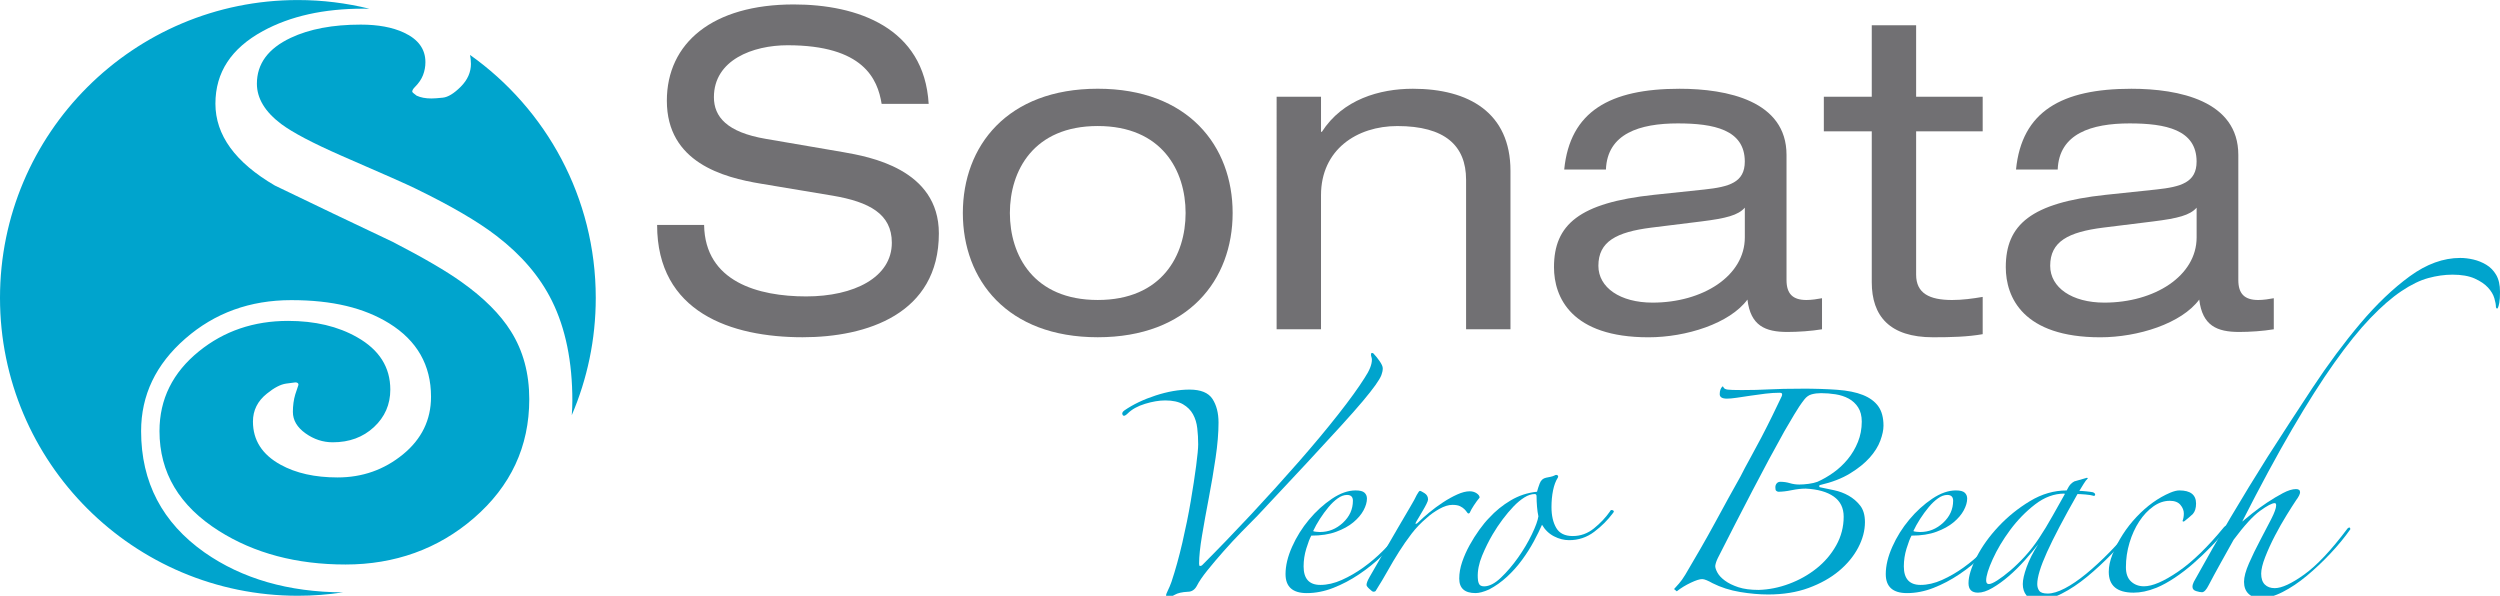 <svg xmlns="http://www.w3.org/2000/svg" id="Layer_1" viewBox="0 0 1096 261.19"><defs><style>      .st0 {        fill: #717073;      }      .st1 {        fill: #00a4cd;      }    </style></defs><g><path class="st1" d="M527.08,247.72c7-7.01,14.14-14.41,21.42-22.21,7.27-7.8,14.18-15.43,20.72-22.9,6.54-7.47,12.36-14.44,17.45-20.92,5.09-6.47,8.95-11.83,11.6-16.06,2.11-3.17,3.17-5.81,3.17-7.93,0-.4-.07-.79-.2-1.19-.13-.4-.2-.72-.2-.99,0-.53.13-.79.4-.79.4,0,.73.2.99.6.66.66,1.45,1.65,2.38,2.97.92,1.32,1.39,2.38,1.39,3.17,0,.93-.2,1.92-.6,2.97-.4,1.06-1.26,2.51-2.58,4.36-1.32,1.85-3.17,4.2-5.55,7.04-2.38,2.84-5.62,6.51-9.72,11.01-4.1,4.5-9.12,9.95-15.07,16.36-5.95,6.41-13.09,14.05-21.42,22.9-1.98,1.98-4.3,4.33-6.94,7.04-2.65,2.71-5.25,5.52-7.83,8.43-2.58,2.91-4.96,5.72-7.14,8.43-2.18,2.71-3.74,4.99-4.66,6.84-.93,1.72-2.25,2.58-3.97,2.58-2.51.13-4.4.56-5.65,1.29-1.26.72-2.28,1.09-3.07,1.09-.53,0-.79-.27-.79-.79,0-.4.26-1.12.79-2.18.53-1.06,1.06-2.31,1.58-3.77,1.72-5.16,3.3-10.87,4.76-17.15,1.45-6.28,2.68-12.33,3.67-18.14.99-5.81,1.78-11,2.38-15.57.59-4.56.89-7.7.89-9.42,0-2.38-.13-4.73-.4-7.04-.26-2.31-.89-4.36-1.88-6.15-.99-1.79-2.45-3.24-4.36-4.36-1.92-1.12-4.53-1.69-7.83-1.69-2.65,0-5.59.5-8.83,1.49-3.24.99-5.78,2.41-7.64,4.26-1.06,1.06-1.78,1.26-2.18.6-.4-.66-.13-1.32.79-1.98,3.83-2.64,8.39-4.82,13.68-6.54,5.28-1.72,10.24-2.58,14.87-2.58,4.89,0,8.23,1.36,10.02,4.06,1.78,2.71,2.68,6.18,2.68,10.41,0,4.5-.43,9.65-1.29,15.47-.86,5.82-1.85,11.67-2.97,17.55-1.13,5.88-2.12,11.37-2.97,16.46-.86,5.09-1.29,9.22-1.29,12.39,0,.66.13.99.4.99.4,0,.73-.13.99-.4Z"></path><path class="st1" d="M613.94,235.03c-2.25,2.78-4.93,5.65-8.03,8.63-3.11,2.98-6.48,5.69-10.11,8.13-3.64,2.45-7.41,4.43-11.3,5.95-3.9,1.52-7.77,2.28-11.6,2.28-6.22,0-9.32-2.78-9.32-8.33,0-3.7.96-7.7,2.88-12,1.91-4.29,4.39-8.26,7.44-11.9,3.04-3.64,6.38-6.67,10.01-9.12,3.64-2.45,7.11-3.67,10.41-3.67,1.85,0,3.14.33,3.86.99.73.66,1.09,1.52,1.09,2.58,0,1.59-.5,3.3-1.49,5.15-.99,1.85-2.48,3.6-4.46,5.25-1.98,1.66-4.49,3.04-7.54,4.16-3.04,1.13-6.68,1.69-10.91,1.69-.66,1.19-1.39,3.07-2.18,5.65-.79,2.58-1.19,5.19-1.19,7.83,0,5.42,2.45,8.13,7.34,8.13,3.04,0,6.18-.73,9.42-2.18,3.24-1.45,6.38-3.27,9.42-5.45,3.04-2.18,5.85-4.56,8.43-7.14,2.58-2.58,4.73-4.99,6.44-7.24.26-.26.56-.33.89-.2.33.13.5.4.5.79ZM593.12,219.56c0-1.72-.86-2.58-2.58-2.58-1.32,0-2.68.5-4.06,1.49-1.39.99-2.75,2.28-4.07,3.87-1.32,1.59-2.58,3.3-3.77,5.15-1.19,1.85-2.18,3.64-2.97,5.35.26.13.73.23,1.39.3.66.07,1.19.1,1.58.1,3.83,0,7.2-1.35,10.11-4.07,2.91-2.71,4.36-5.91,4.36-9.62Z"></path><path class="st1" d="M648.64,218.17c-.79.93-1.62,2.05-2.48,3.37-.86,1.32-1.42,2.31-1.69,2.97-.13.4-.39.6-.79.6-.13,0-.33-.2-.6-.6-.27-.4-.63-.82-1.09-1.29-.46-.46-1.09-.89-1.88-1.29s-1.92-.6-3.37-.6c-1.72,0-3.64.6-5.75,1.78-2.12,1.19-3.96,2.51-5.55,3.97-2.51,2.12-4.73,4.43-6.64,6.94-1.92,2.51-3.74,5.13-5.45,7.83-1.72,2.71-3.37,5.49-4.96,8.33-1.59,2.84-3.31,5.72-5.15,8.63-.13.4-.53.6-1.19.6-.27,0-.83-.4-1.68-1.19-.86-.79-1.29-1.39-1.29-1.78,0-.79.46-1.98,1.39-3.57,2.11-3.7,4.26-7.44,6.44-11.2s4.23-7.3,6.15-10.61c1.91-3.3,3.6-6.18,5.06-8.63,1.45-2.45,2.45-4.26,2.98-5.45.66-1.19,1.12-1.79,1.39-1.79s.92.33,1.98.99c1.06.66,1.58,1.59,1.58,2.78,0,.4-.23,1.06-.69,1.98-.46.93-.99,1.88-1.59,2.88-.59.99-1.16,1.95-1.68,2.87-.53.93-.93,1.59-1.19,1.98-.4.66-.46.99-.2.99s.59-.2.99-.6c1.32-1.32,2.94-2.78,4.86-4.36,1.92-1.59,3.93-3.07,6.05-4.46,2.11-1.39,4.19-2.54,6.25-3.47,2.05-.92,3.87-1.39,5.45-1.39,1.19,0,2.21.3,3.07.89.86.59,1.29,1.22,1.29,1.88Z"></path><path class="st1" d="M707.14,224.91c-2.25,3.04-4.99,5.79-8.23,8.23-3.24,2.45-6.91,3.67-11,3.67-2.25,0-4.46-.56-6.64-1.69-2.18-1.12-3.93-2.81-5.25-5.06-.93,2.12-2.12,4.53-3.57,7.24-1.46,2.71-3.17,5.42-5.16,8.13-1.98,2.71-4.2,5.19-6.64,7.44-2.45,2.25-5.06,4.1-7.83,5.55-2.38,1.06-4.36,1.59-5.95,1.59-4.76,0-7.14-2.11-7.14-6.35,0-2.38.43-4.82,1.29-7.34.86-2.51,1.95-4.96,3.27-7.34,1.32-2.38,2.74-4.63,4.26-6.74,1.52-2.11,2.94-3.83,4.26-5.16,2.77-3.04,5.95-5.62,9.52-7.73,3.57-2.11,7.4-3.37,11.5-3.77.26-1.06.66-2.28,1.19-3.67.53-1.39,1.45-2.21,2.77-2.48.66-.13,1.32-.26,1.98-.4.66-.13,1.26-.33,1.78-.6.4-.26.79-.3,1.19-.1s.46.56.2,1.09c-.93,1.46-1.62,3.31-2.08,5.55-.46,2.25-.69,4.69-.69,7.34,0,3.7.69,6.74,2.08,9.12,1.39,2.38,3.8,3.57,7.24,3.57s6.54-1.12,9.32-3.37c2.77-2.25,5.09-4.69,6.94-7.34.26-.66.69-.86,1.29-.6.59.27.63.66.1,1.19ZM674.42,226.3c-.26-1.19-.46-2.58-.59-4.16-.13-1.59-.2-3.11-.2-4.56,0-.66-.26-.99-.79-.99-1.46,0-2.98.5-4.56,1.49-1.59.99-3.17,2.31-4.76,3.97-1.58,1.65-3.17,3.54-4.76,5.65-1.59,2.12-3.04,4.3-4.36,6.54-1.72,2.91-3.27,6.05-4.66,9.42-1.39,3.37-2.02,6.58-1.88,9.62,0,.93.16,1.79.5,2.58.33.79,1.09,1.19,2.28,1.19,2.25,0,4.69-1.25,7.34-3.77,2.64-2.51,5.15-5.45,7.54-8.82,2.38-3.37,4.39-6.77,6.05-10.21,1.65-3.44,2.61-6.08,2.87-7.93Z"></path><path class="st1" d="M789.63,170.38c5.95,0,11.21.17,15.77.5,4.56.33,8.33,1.09,11.3,2.28,2.97,1.19,5.22,2.84,6.74,4.96,1.52,2.12,2.28,4.96,2.28,8.53,0,1.85-.47,4.03-1.39,6.54-.93,2.51-2.48,4.99-4.66,7.44-2.18,2.45-5.06,4.76-8.63,6.94-3.57,2.18-7.93,3.87-13.09,5.06-.26,0-.4.2-.4.6,0,.27.13.4.4.4,1.85.4,3.9.83,6.15,1.29,2.25.47,4.36,1.26,6.35,2.38,1.98,1.13,3.67,2.58,5.06,4.36,1.39,1.79,2.08,4.2,2.08,7.24,0,3.7-.99,7.44-2.97,11.2s-4.79,7.17-8.43,10.21c-3.64,3.04-8.07,5.52-13.29,7.44-5.22,1.92-11.14,2.87-17.75,2.87-3.84,0-7.93-.37-12.3-1.09-4.36-.73-8.4-2.01-12.09-3.87-.93-.53-1.79-.96-2.58-1.29-.79-.33-1.45-.5-1.98-.5-1.06,0-2.71.53-4.96,1.59-2.25,1.06-4.3,2.31-6.15,3.77l-1.19-.99c1.72-1.85,2.88-3.2,3.47-4.06.59-.86,1.09-1.62,1.49-2.28,2.11-3.57,4.29-7.3,6.54-11.2,2.25-3.9,4.39-7.73,6.44-11.5,2.05-3.77,4.03-7.4,5.95-10.91,1.91-3.5,3.67-6.64,5.25-9.42,1.19-2.38,2.61-5.06,4.26-8.03,1.65-2.98,3.3-6.05,4.96-9.22,1.65-3.17,3.24-6.31,4.76-9.42,1.52-3.11,2.87-5.92,4.06-8.43.13-.26.2-.6.2-.99s-.4-.6-1.19-.6c-1.85,0-3.9.13-6.15.4-2.25.27-4.43.56-6.54.89-2.12.33-4.1.63-5.95.89-1.85.27-3.31.4-4.36.4-2.12,0-3.17-.66-3.17-1.98,0-1.45.4-2.58,1.19-3.37.26,0,.46.2.59.6.26.4.83.66,1.69.79.86.13,2.94.2,6.25.2,4.23,0,8.23-.1,12-.3s8.43-.3,13.98-.3ZM816.2,184.86c0-2.51-.53-4.59-1.59-6.25-1.06-1.65-2.45-2.94-4.16-3.87-1.72-.92-3.64-1.55-5.75-1.88-2.12-.33-4.23-.5-6.35-.5-1.45,0-2.81.17-4.06.5-1.26.33-2.35,1.09-3.27,2.28-1.46,1.85-2.94,4.06-4.46,6.64-1.52,2.58-2.94,4.99-4.26,7.24-4.36,7.8-9.06,16.53-14.08,26.18-5.03,9.65-10.05,19.43-15.07,29.35-.66,1.32-1.06,2.51-1.19,3.57,0,.79.33,1.78.99,2.97.66,1.19,1.75,2.35,3.27,3.47,1.52,1.12,3.47,2.08,5.85,2.87,2.38.79,5.35,1.19,8.92,1.19,4.49-.13,8.96-1.02,13.38-2.68,4.43-1.65,8.43-3.9,12-6.74,3.57-2.84,6.44-6.21,8.63-10.11,2.18-3.9,3.27-8.1,3.27-12.59,0-3.83-1.46-6.77-4.36-8.82-2.91-2.05-7.01-3.2-12.3-3.47-1.85,0-3.9.23-6.15.69-2.25.47-4.23.69-5.95.69-.4-.13-.69-.3-.89-.5-.2-.2-.3-.69-.3-1.49,0-.66.2-1.22.6-1.69.4-.46.92-.69,1.59-.69,1.45,0,2.84.2,4.16.6,1.32.4,2.71.6,4.16.6,1.19,0,2.54-.1,4.06-.3,1.52-.2,2.81-.5,3.87-.89,2.38-1.06,4.72-2.41,7.04-4.06,2.31-1.65,4.39-3.6,6.25-5.85,1.85-2.25,3.34-4.76,4.46-7.54s1.69-5.75,1.69-8.92Z"></path><path class="st1" d="M877.08,235.03c-2.25,2.78-4.93,5.65-8.03,8.63-3.11,2.98-6.48,5.69-10.11,8.13-3.64,2.45-7.41,4.43-11.3,5.95-3.9,1.52-7.77,2.28-11.6,2.28-6.22,0-9.32-2.78-9.32-8.33,0-3.7.96-7.7,2.88-12,1.91-4.29,4.39-8.26,7.44-11.9,3.04-3.64,6.38-6.67,10.01-9.12,3.64-2.45,7.11-3.67,10.41-3.67,1.85,0,3.14.33,3.86.99.73.66,1.09,1.52,1.09,2.58,0,1.59-.5,3.3-1.49,5.15-.99,1.85-2.48,3.6-4.46,5.25-1.98,1.66-4.49,3.04-7.54,4.16-3.04,1.13-6.68,1.69-10.91,1.69-.66,1.19-1.39,3.07-2.18,5.65-.79,2.58-1.19,5.19-1.19,7.83,0,5.42,2.45,8.13,7.34,8.13,3.04,0,6.18-.73,9.42-2.18,3.24-1.45,6.38-3.27,9.42-5.45,3.04-2.18,5.85-4.56,8.43-7.14,2.58-2.58,4.73-4.99,6.44-7.24.26-.26.56-.33.89-.2.33.13.5.4.5.79ZM856.26,219.56c0-1.72-.86-2.58-2.58-2.58-1.32,0-2.68.5-4.06,1.49-1.39.99-2.75,2.28-4.07,3.87-1.32,1.59-2.58,3.3-3.77,5.15-1.19,1.85-2.18,3.64-2.97,5.35.26.13.73.23,1.39.3.66.07,1.19.1,1.58.1,3.83,0,7.2-1.35,10.11-4.07,2.91-2.71,4.36-5.91,4.36-9.62Z"></path><path class="st1" d="M935.97,231.46c-3.04,3.7-6.38,7.44-10.01,11.2-3.64,3.77-7.31,7.17-11.01,10.21-3.7,3.04-7.37,5.49-11.01,7.34-3.64,1.85-6.97,2.78-10.01,2.78-2.65,0-4.5-.66-5.55-1.98-1.06-1.32-1.59-2.97-1.59-4.96,0-1.85.56-4.33,1.68-7.44,1.12-3.1,2.81-6.44,5.06-10.01-1.72,2.25-3.7,4.63-5.95,7.14-2.25,2.51-4.56,4.79-6.94,6.84-2.38,2.05-4.76,3.77-7.14,5.16-2.38,1.39-4.5,2.08-6.35,2.08-2.78,0-4.16-1.39-4.16-4.16,0-3.04,1.19-6.87,3.57-11.5,2.38-4.63,5.58-9.09,9.62-13.39,4.03-4.29,8.63-8,13.78-11.1,5.16-3.11,10.51-4.66,16.06-4.66.66-1.32,1.26-2.25,1.78-2.78.53-.53,1.06-.92,1.59-1.19l5.55-1.59.4.2c-.66.66-1.29,1.49-1.88,2.48-.59.99-1.23,2.02-1.88,3.07.66,0,1.65.07,2.97.2,1.32.13,2.31.27,2.97.4.66.27.99.6.99.99s-.2.6-.6.6c-.79-.26-1.98-.46-3.57-.6-1.59-.13-2.78-.2-3.57-.2-6.08,10.71-10.54,19.2-13.38,25.48-2.84,6.28-4.26,10.94-4.26,13.98,0,1.19.3,2.18.89,2.97.59.79,1.81,1.19,3.67,1.19,2.11,0,4.63-.76,7.54-2.28,2.91-1.52,6.01-3.64,9.32-6.35,3.3-2.71,6.71-5.85,10.21-9.42,3.5-3.57,6.84-7.34,10.01-11.3.26-.4.53-.5.79-.3s.4.5.4.89ZM905.04,216.39c-4.49,0-8.79,1.59-12.89,4.76-4.1,3.17-7.73,6.91-10.91,11.2-3.17,4.3-5.72,8.56-7.63,12.79-1.92,4.23-2.88,7.34-2.88,9.32,0,1.06.4,1.59,1.19,1.59s2.01-.53,3.67-1.59c1.65-1.06,3.54-2.48,5.65-4.26,2.11-1.79,4.26-3.87,6.44-6.25,2.18-2.38,4.2-4.96,6.05-7.73,2.11-3.17,4.16-6.54,6.15-10.11,1.98-3.57,3.77-6.74,5.35-9.52l-.2-.2Z"></path><path class="st1" d="M976.03,232.05c-1.98,2.51-4.23,5.06-6.74,7.63-2.51,2.58-5.09,5.03-7.73,7.34-2.64,2.31-5.35,4.4-8.13,6.25-2.78,1.85-5.42,3.31-7.93,4.36-1.98.79-3.8,1.35-5.45,1.69-1.65.33-3.21.5-4.66.5-7.27,0-10.91-3.04-10.91-9.12,0-2.38.53-4.89,1.58-7.54,2.51-6.21,6.05-11.73,10.61-16.56,4.56-4.82,9.48-8.36,14.77-10.61,1.59-.66,2.91-.99,3.97-.99,4.89,0,7.34,1.92,7.34,5.75,0,1.98-.46,3.5-1.39,4.56-.79.79-2.12,1.92-3.97,3.37l-.59-.2c.4-1.06.59-2.18.59-3.37,0-1.32-.49-2.58-1.49-3.77-.99-1.19-2.55-1.79-4.66-1.79-2.51,0-4.93.83-7.24,2.48-2.32,1.65-4.36,3.84-6.15,6.54-1.78,2.71-3.21,5.82-4.26,9.32-1.06,3.5-1.59,7.11-1.59,10.81,0,2.78.76,4.86,2.28,6.25,1.52,1.39,3.4,2.08,5.65,2.08,3.7,0,8.69-2.15,14.97-6.44,6.28-4.3,12.99-10.81,20.13-19.53.66-.66,1.16-.82,1.49-.5.33.33.16.83-.5,1.49Z"></path><path class="st1" d="M1096,127.95c0,2.12-.1,3.7-.3,4.76-.2,1.06-.4,1.79-.59,2.18-.2.4-.4.5-.6.3-.2-.2-.3-.43-.3-.69,0-.92-.23-2.18-.69-3.77-.46-1.59-1.39-3.14-2.78-4.66-1.39-1.52-3.34-2.84-5.85-3.97-2.51-1.12-5.75-1.69-9.72-1.69-3.44,0-6.97.5-10.61,1.49-3.64.99-7.57,2.91-11.8,5.75-4.23,2.84-8.76,6.78-13.58,11.8-4.83,5.03-10.08,11.54-15.76,19.53-5.69,8-11.87,17.72-18.54,29.15-6.68,11.44-13.98,24.96-21.91,40.55.92-.79,2.38-1.98,4.36-3.57,1.98-1.59,4.16-3.17,6.54-4.76s4.69-2.97,6.94-4.16c2.25-1.19,4.16-1.78,5.75-1.78,1.19,0,1.79.46,1.79,1.39,0,.79-.6,1.98-1.79,3.57-1.06,1.59-2.45,3.77-4.16,6.54-1.72,2.78-3.41,5.75-5.06,8.92-1.65,3.17-3.07,6.28-4.26,9.32-1.19,3.04-1.78,5.49-1.78,7.34,0,2.12.53,3.7,1.59,4.76,1.06,1.06,2.51,1.59,4.36,1.59,3.04,0,7.34-1.98,12.89-5.95,5.55-3.97,11.9-10.71,19.04-20.23.26-.26.53-.4.79-.4s.4.27.4.79c-2.51,3.57-5.45,7.14-8.82,10.71s-6.81,6.81-10.31,9.72c-3.5,2.91-7.01,5.25-10.51,7.04-3.5,1.79-6.71,2.68-9.62,2.68-2.25,0-4.03-.63-5.35-1.88-1.32-1.26-1.98-3.01-1.98-5.25,0-2.11.73-4.82,2.18-8.13,1.45-3.3,3.07-6.64,4.86-10.01,1.79-3.37,3.4-6.47,4.86-9.32,1.45-2.84,2.18-4.86,2.18-6.05,0-.66-.2-.99-.6-.99-1.19,0-3.34,1.13-6.44,3.37-3.11,2.25-6.97,6.48-11.6,12.69-1.85,3.31-3.77,6.74-5.75,10.31-1.98,3.57-3.7,6.74-5.15,9.52-1.06,2.12-2.05,3.17-2.97,3.17-.66,0-1.52-.17-2.58-.5-1.06-.33-1.59-.96-1.59-1.88,0-.66.2-1.39.59-2.18,5.55-10.05,10.97-19.53,16.26-28.46s10.64-17.68,16.06-26.28c6.35-9.91,12.92-20.03,19.73-30.34,6.81-10.31,13.78-19.7,20.92-28.16,7.14-8.46,14.38-15.37,21.71-20.72,7.34-5.35,14.71-8.03,22.11-8.03,1.85,0,3.77.23,5.75.69,1.98.46,3.87,1.22,5.65,2.28,1.79,1.06,3.24,2.55,4.36,4.46,1.12,1.92,1.68,4.4,1.68,7.44Z"></path></g><g><path class="st0" d="M308.68,98.63c.39,24.91,23.73,31.32,44.75,31.32s37.55-8.36,37.55-23.54c0-12.64-9.91-17.89-25.87-20.62l-31.51-5.26c-16.54-2.72-41.25-9.33-41.25-36.37,0-25.3,20.03-42.21,55.63-42.21,27.82,0,57.2,10.11,59.15,43.58h-20.62c-1.75-10.9-7.98-25.69-41.24-25.69-15.18,0-32.29,6.42-32.29,22.75,0,8.57,5.64,15.38,22.76,18.29l34.04,5.84c10.9,1.94,41.82,7.2,41.82,35.6,0,35.41-31.7,45.53-59.71,45.53-31.33,0-63.81-10.9-63.81-49.23h20.62Z"></path><path class="st0" d="M481.25,38.9c39.68,0,59.14,25.11,59.14,54.48s-19.46,54.47-59.14,54.47-59.14-25.1-59.14-54.47,19.46-54.48,59.14-54.48ZM481.25,55.25c-28.21,0-38.52,19.65-38.52,38.13s10.31,38.13,38.52,38.13,38.52-19.65,38.52-38.13-10.3-38.13-38.52-38.13Z"></path><path class="st0" d="M559.67,42.41h19.46v15.38h.38c9.14-14.2,25.3-18.88,39.89-18.88,24.51,0,42.79,10.5,42.79,36v69.45h-19.46v-65.56c0-14.98-9.32-23.54-30.14-23.54-17.71,0-33.46,10.31-33.46,30.34v58.75h-19.46V42.41Z"></path><path class="st0" d="M685.75,74.32c2.53-25.5,20.03-35.41,50.57-35.41,20.81,0,46.89,5.26,46.89,28.99v54.86c0,6.03,2.72,8.76,8.74,8.76,2.15,0,4.86-.4,6.82-.78v13.62c-4.67.78-10.51,1.17-15.18,1.17-9.72,0-16.15-2.73-17.51-14.2-7.78,10.5-26.84,16.54-43.37,16.54-33.85,0-41.44-17.52-41.44-30.74,0-18.67,11.09-28.21,43.77-31.71l22.18-2.34c10.89-1.17,17.7-3.11,17.7-12.25,0-14.01-13.62-16.73-29.37-16.73-16.74,0-30.92,4.47-31.51,20.23h-18.29ZM764.92,91.05c-2.91,3.31-8.17,4.67-19.06,6.03l-21.98,2.72c-15.18,1.94-23.15,6.03-23.15,16.73,0,9.53,9.53,16.14,23.75,16.14,21.98,0,40.45-11.67,40.45-28.6v-13.03Z"></path><path class="st0" d="M820.57,11.09h19.46v31.32h29.18v15.18h-29.18v62.83c0,8.18,5.84,11.1,15.76,11.1,4.48,0,8.95-.59,13.42-1.36v16.34c-6.6,1.17-13.8,1.36-21.78,1.36-19.05,0-26.85-9.34-26.85-24.13V57.59h-21.01v-15.18h21.01V11.09Z"></path><path class="st0" d="M883.82,74.32c2.52-25.5,20.03-35.41,50.58-35.41,20.82,0,46.88,5.26,46.88,28.99v54.86c0,6.03,2.73,8.76,8.75,8.76,2.14,0,4.87-.4,6.8-.78v13.62c-4.66.78-10.5,1.17-15.16,1.17-9.74,0-16.15-2.73-17.52-14.2-7.77,10.5-26.84,16.54-43.37,16.54-33.86,0-41.44-17.52-41.44-30.74,0-18.67,11.09-28.21,43.77-31.71l22.18-2.34c10.9-1.17,17.7-3.11,17.7-12.25,0-14.01-13.61-16.73-29.38-16.73-16.72,0-30.92,4.47-31.51,20.23h-18.29ZM963,91.05c-2.92,3.31-8.17,4.67-19.06,6.03l-21.98,2.72c-15.18,1.94-23.16,6.03-23.16,16.73,0,9.53,9.53,16.14,23.74,16.14,21.98,0,40.46-11.67,40.46-28.6v-13.03Z"></path></g><g><path class="st1" d="M89.7,242.22c-18.56-13.07-27.84-30.81-27.84-53.22,0-15.76,6.44-29.26,19.35-40.53,12.89-11.27,28.39-16.89,46.48-16.89s31.91,3.39,42.89,10.15c12.25,7.59,18.38,18.32,18.38,32.21,0,10.15-4.11,18.58-12.34,25.3-8.23,6.71-17.77,10.07-28.62,10.07-9.93,0-18.27-1.86-25.03-5.6-8.05-4.44-12.08-10.74-12.08-18.91,0-4.9,2.04-8.99,6.13-12.25,3.15-2.56,5.95-4.03,8.4-4.38,2.45-.35,3.79-.53,4.03-.53.93,0,1.4.35,1.4,1.05-.24.7-.47,1.4-.7,2.1-.12.24-.35.94-.7,2.1-.7,2.34-1.05,4.9-1.05,7.7,0,3.62,1.84,6.74,5.51,9.37,3.68,2.63,7.67,3.94,11.99,3.94,7.23,0,13.24-2.21,18.03-6.65,4.78-4.44,7.18-9.92,7.18-16.46,0-9.8-4.85-17.45-14.53-22.93-8.4-4.79-18.5-7.18-30.29-7.18-15.06,0-28.07,4.44-39.04,13.31-11.55,9.34-17.33,21.01-17.33,35.01,0,18.21,8.69,32.8,26.08,43.77,15.52,9.8,34.01,14.71,55.5,14.71s40.55-6.77,56.2-20.31c16.22-14.01,24.33-31.4,24.33-52.17,0-11.32-2.69-21.24-8.05-29.76-4.67-7.47-11.85-14.64-21.53-21.53-6.65-4.79-16.75-10.68-30.29-17.68-17.28-8.17-34.49-16.39-51.64-24.68-17.39-10.15-26.08-22.12-26.08-35.89s6.94-24.27,20.83-31.86c12.02-6.54,26.66-9.8,43.94-9.8.95,0,1.85.02,2.77.04-10.05-2.48-20.55-3.82-31.37-3.82C58.47,0,0,58.47,0,130.59s58.47,130.59,130.59,130.59c6.72,0,13.33-.51,19.78-1.49-23.94-.12-44.17-5.94-60.68-17.48Z"></path><path class="st1" d="M206.46,27.94c0,3.74-1.49,7.09-4.46,10.07-2.98,2.98-5.6,4.58-7.88,4.81-2.28.24-3.94.35-4.99.35-2.57,0-4.73-.41-6.48-1.23-1.29-.94-1.93-1.51-1.93-1.75,0-.59.4-1.29,1.23-2.1,1.63-1.64,2.8-3.35,3.5-5.16.7-1.81,1.05-3.7,1.05-5.69,0-5.72-3.15-10.04-9.45-12.95-5.02-2.34-11.33-3.5-18.91-3.5-12.25,0-22.47,1.93-30.64,5.78-9.93,4.67-14.88,11.38-14.88,20.13,0,6.42,3.55,12.32,10.68,17.68,5.02,3.74,13.77,8.34,26.26,13.83,18.56,8.05,29.35,12.84,32.39,14.36,15.63,7.59,27.54,14.53,35.71,20.83,10.97,8.4,19.08,17.92,24.33,28.54,5.95,12.02,8.93,26.61,8.93,43.77,0,2.14-.11,4.24-.26,6.31,6.76-15.78,10.52-33.15,10.52-51.41,0-43.99-21.77-82.87-55.11-106.53.23,1.24.38,2.52.38,3.88Z"></path></g></svg>